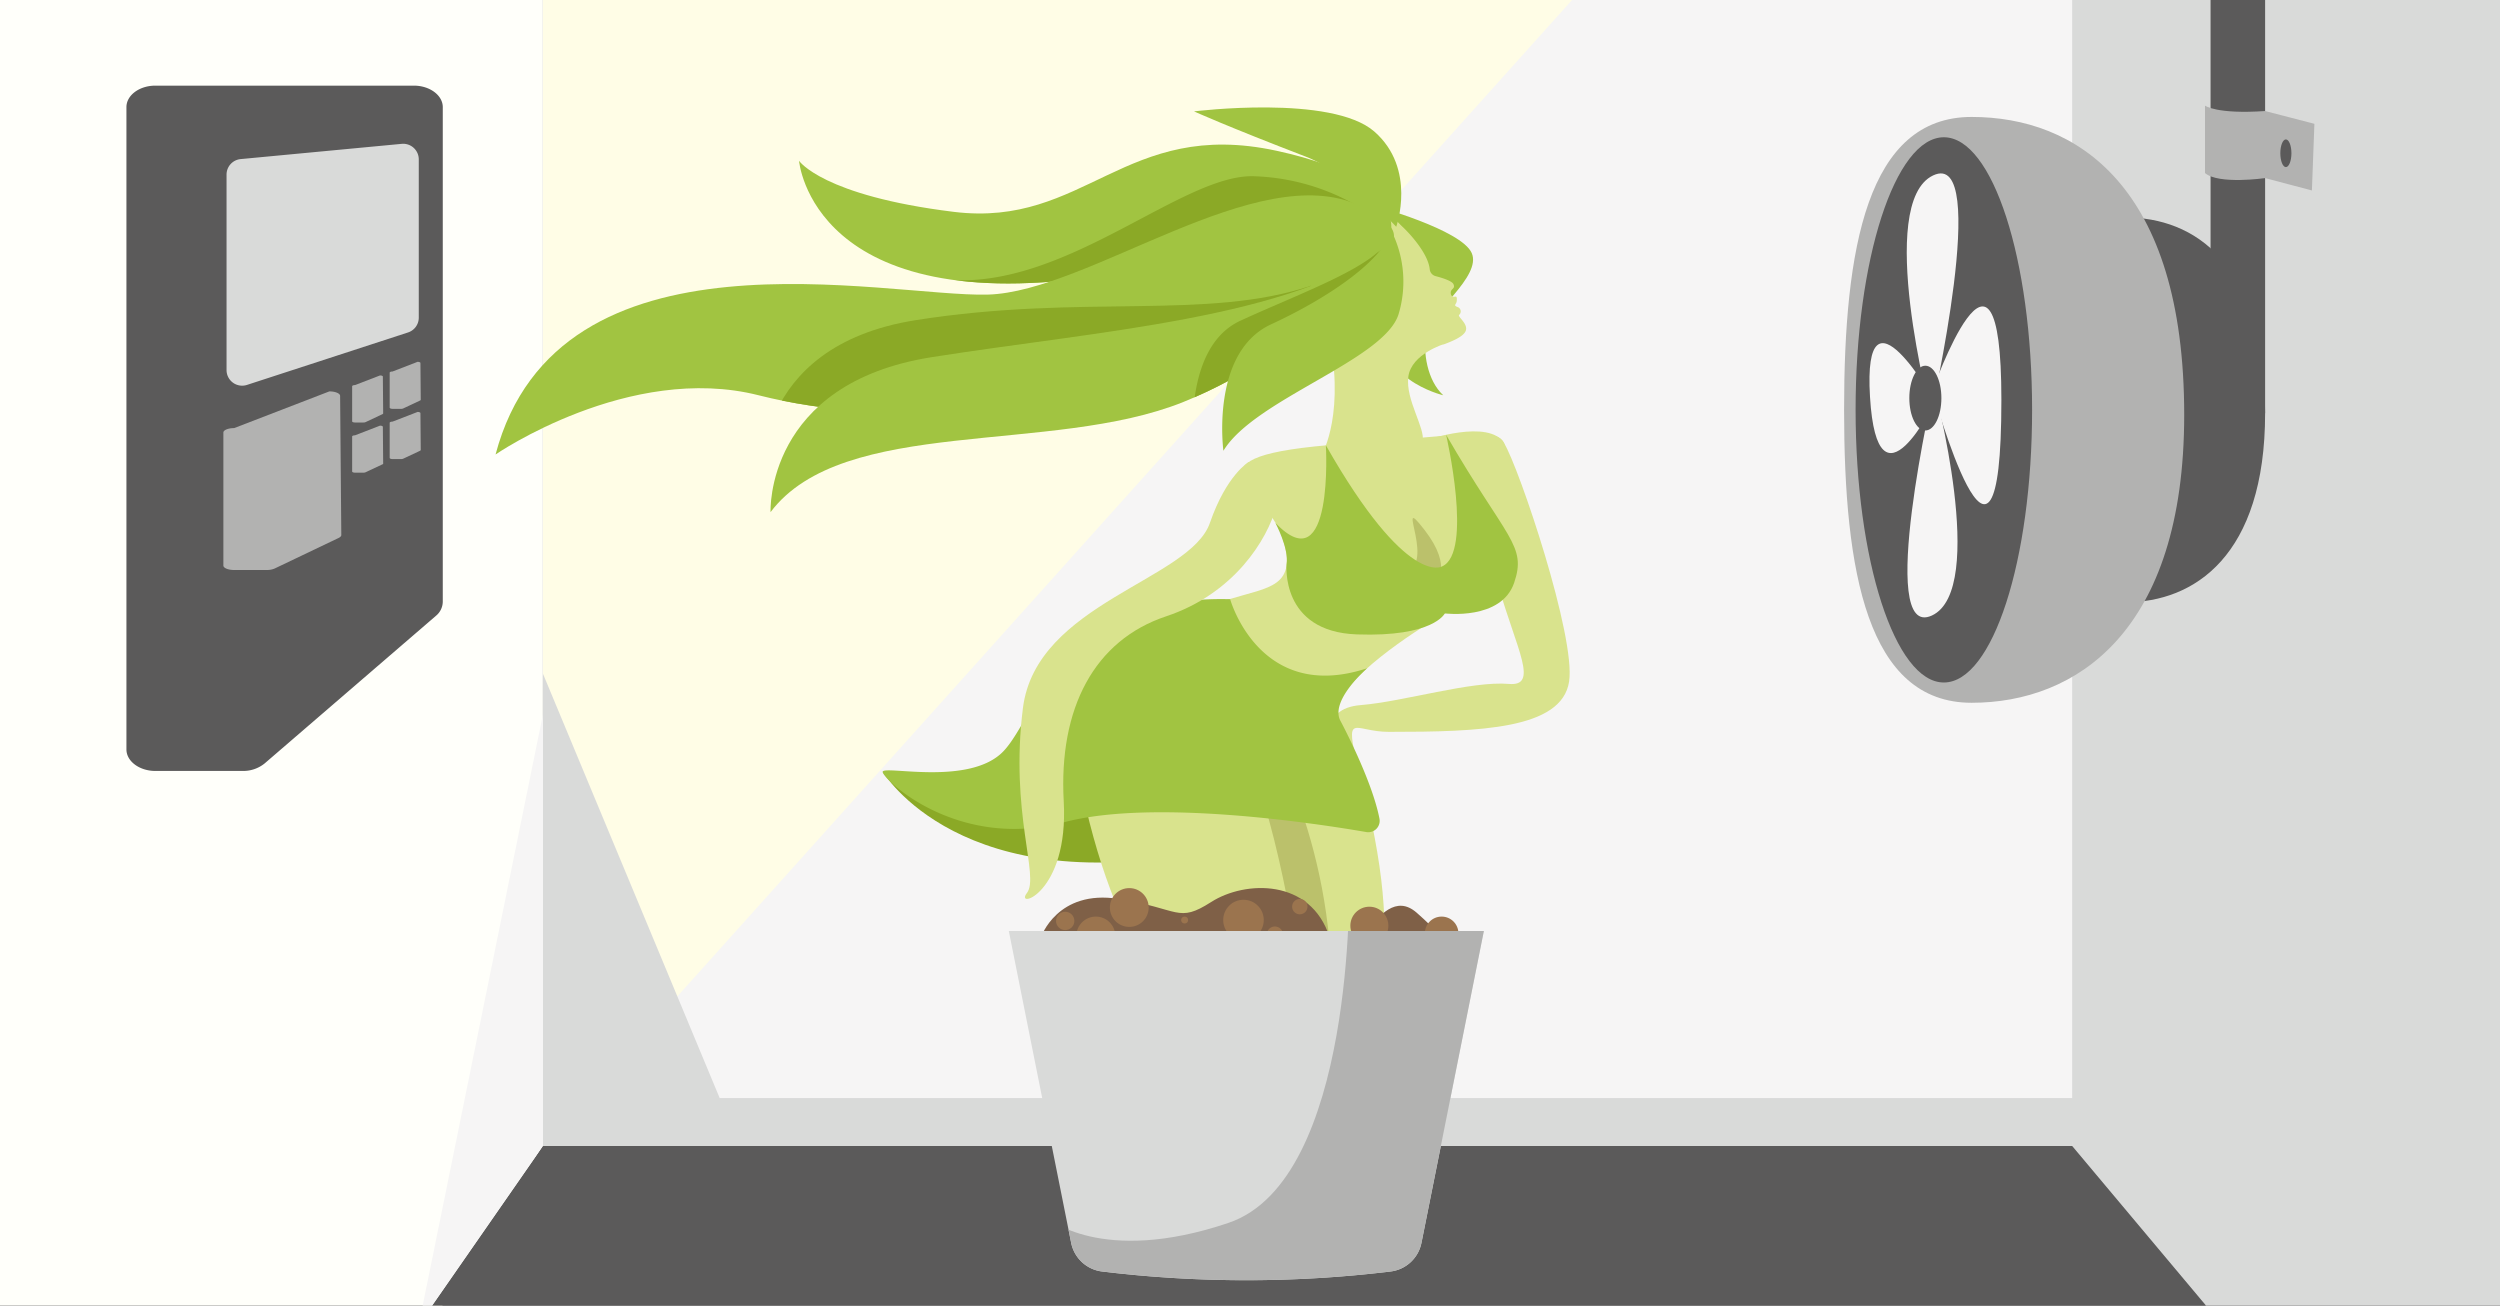 <svg id="Слой_6" data-name="Слой 6" xmlns="http://www.w3.org/2000/svg" xmlns:xlink="http://www.w3.org/1999/xlink" width="630" height="329" viewBox="0 0 630 329"><rect x="0" y="0" width="630" height="329" fill="#333333" stroke="none"/><defs><style>.cls-1{fill:none;}.cls-2{clip-path:url(#clip-path);}.cls-3{fill:#fffde6;}.cls-4{fill:#fffffa;}.cls-5{fill:#f6f5f5;}.cls-6{fill:#d9dad9;}.cls-7{fill:#5b5a5a;}.cls-8{fill:#8ba926;}.cls-9{fill:#d9e38d;}.cls-10{fill:#a1c441;}.cls-11{clip-path:url(#clip-path-2);}.cls-12{clip-path:url(#clip-path-3);}.cls-13{clip-path:url(#clip-path-4);}.cls-14{fill:#bbc16b;}.cls-15{fill:#7f6047;}.cls-16{fill:#9b744e;}.cls-17{clip-path:url(#clip-path-5);}.cls-18{fill:#b2b2b1;}</style><clipPath id="clip-path"><rect class="cls-1" width="630" height="329"/></clipPath><clipPath id="clip-path-2"><path class="cls-1" d="M349.27,62.35s10.6-16.08-27.6-24.36-48.21,19.47-81.31,15.4-39-12.87-39-12.87,3.28,40.4,77.3,28.83S349.27,62.35,349.27,62.35Z"/></clipPath><clipPath id="clip-path-3"><path class="cls-1" d="M349.27,62.35S355.17,48,339.68,49s-65.23,24.56-90.77,25.25S140.67,55,124.88,114.53c0,0,33.68-23.19,66.3-14.92s80.21,5.32,105.9-6.86S349.27,62.35,349.27,62.35Z"/></clipPath><clipPath id="clip-path-4"><path class="cls-1" d="M349.45,61.94s-18.05,26-51.27,39.37-85.69,3.47-104,27.74c0,0-1.46-32.41,40.64-39.05S325.75,80.19,349.45,61.94Z"/></clipPath><clipPath id="clip-path-5"><path class="cls-1" d="M350.41,320.42h0a9.06,9.06,0,0,0,7.8-7.22l15.72-78.58H254.22l15.71,78.58a9.06,9.06,0,0,0,7.8,7.22h0A301.58,301.58,0,0,0,350.41,320.42Z"/></clipPath></defs><g class="cls-2"><polygon class="cls-3" points="136.82 288.8 492.72 -66.98 136.82 -53.38 136.82 288.8"/><polygon class="cls-4" points="136.82 288.8 136.82 -53.38 -22.64 -53.38 -22.64 405.43 105.53 338.41 136.82 288.8"/><polygon class="cls-5" points="136.82 288.8 421.62 -28.36 538.3 -28.36 538.3 288.8 136.82 288.8"/><polygon class="cls-6" points="136.82 288.8 136.82 169.77 181.36 276.71 524.14 276.71 522.18 288.8 136.82 288.8"/><polygon class="cls-7" points="522.18 288.8 136.82 288.8 45.87 419.72 634.55 422.79 522.18 288.8"/><path class="cls-8" d="M222.47,194.48s19.71,33.3,83,19.56,6.87-29.57,6.87-29.57S245.46,210.46,222.47,194.48Z"/><path class="cls-9" d="M298.33,254.66s-17.54-13-26.51-59.73c-7.78-40.48,28.53-41,38.22-44s17.22-3,13.08-15.62S295.59,115,338.57,111.87s41.93-5.72,40.23,8.17.27,13.4,2.66,17.17,0,19.46-15.68,16.41c0,0-17,9.42-25.25,18.75s0,3.81,6.53,42.32S340.53,264,340.53,264Z"/><path class="cls-10" d="M346.33,51.85s21.92,6,24.54,11.91S360.27,79,359.4,83.85s.24,12,4.3,15.76c0,0-18.38-4.35-14.25-19.45S346.33,51.85,346.33,51.85Z"/><path class="cls-9" d="M355.55,60.66s9.65,16.93,11.55,22c.72,1.93-14.85,9.43-23.2,7.51-11.87-2.72-23.53-23.42-9-29.48S349.85,50.91,355.55,60.66Z"/><path class="cls-9" d="M364.11,86.63s-8.44,2.48-9.21,8.3,4.35,13,3.59,16.33-25.37,3.27-25.37,3.27,6.31-10.76,1.31-32.22S361,80.74,364.11,86.63Z"/><path class="cls-9" d="M359.4,110.92s15.82-5.45,19.63.76,18.12,48.85,16.38,60.09c-1.85,12-22.46,12.66-45.41,12.66-9,0-11.22-5.55-7.73,9.36s-4.3,5.88-5.74,0-4.39-15.24,6.39-16.11,27.87-6.15,37.35-5.33c7.53.65,2-8.53-2.52-24.18-2.45-8.45-5.82-17.58-7.52-24.06C365.77,107.13,359.4,110.92,359.4,110.92Z"/><path class="cls-10" d="M349.27,62.35s10.6-16.08-27.6-24.36-48.21,19.47-81.31,15.4-39-12.87-39-12.87,3.28,40.4,77.3,28.83S349.27,62.35,349.27,62.35Z"/><path class="cls-10" d="M351.85,57.15s5.23-14.59-5.52-24-45.44-5.08-45.44-5.08,8.3,3.77,28.31,11.46C339.13,43.33,351.85,57.15,351.85,57.15Z"/><g class="cls-11"><path class="cls-8" d="M346.33,54.66A55.27,55.27,0,0,0,315.61,44.4c-17.79-.15-46,27.32-74.93,26.2s24.65,13,62,5.13S346.33,54.66,346.33,54.66Z"/></g><path class="cls-10" d="M349.27,62.35s7.51-3.92-6.55-10.5c-25.87-12.09-68.27,21.7-93.81,22.39S140.67,55,124.88,114.53c0,0,33.68-23.19,66.3-14.92s80.21,5.32,105.9-6.86S349.27,62.35,349.27,62.35Z"/><g class="cls-12"><path class="cls-8" d="M330.39,72s-1.23,8.58-34.45,22-85.69,3.47-104,27.75c0,0-3.23-34.44,38.87-41.08S304.08,80.8,330.39,72Z"/></g><path class="cls-10" d="M349.45,61.94s-18.05,26-51.27,39.37-85.69,3.47-104,27.74c0,0-1.46-32.41,40.64-39.05S325.75,80.19,349.45,61.94Z"/><g class="cls-13"><path class="cls-8" d="M350.08,59.49a162.9,162.9,0,0,1-5,21.26c-3.57,11.6-36.32,21.44-44.16,34.45,0,0-3.69-27.27,11.62-34.36S348.18,66.66,350.08,59.49Z"/></g><path class="cls-14" d="M314.63,176.74S331.49,199.81,335,237s-7.49,7.53-7.49,7.53-6.11-43-15.4-57.82S314.63,176.74,314.63,176.74Z"/><path class="cls-10" d="M350.58,58.09a28.52,28.52,0,0,1,1.87,21.06c-3.57,11.6-36.31,21.44-44.15,34.45,0,0-3.33-24.77,12-31.86S348.68,65.26,350.58,58.09Z"/><path class="cls-9" d="M352.28,56.18a7.35,7.35,0,0,1,.59.46c1.81,1.55,7,7,7.42,11.21a2,2,0,0,0,1.49,1.74c1.63.42,4.08,1.18,4.48,2,.59,1.2-.68,1.12-.68,2.17,0,.47.16.85.64,1s1-.51.89,1c-.05,1-1,1.11.16,1.6a1.16,1.16,0,0,1,.42,2c-.4.46,2.11,2.07,1.74,3.79s-4,3-5.32,3.54c-1.87.7-7.8-4.65-7.8-4.65S351.75,58.66,352.28,56.18Z"/><path class="cls-10" d="M310,151s7.37,26.38,34.54,17.39c0,0-9.62,8.26-6.69,13.37,0,0,7.9,14.74,9.78,24.57a2.87,2.87,0,0,1-3.31,3.35c-12.5-2.16-53.63-8.47-76.22-2.46-26.86,7.16-45.67-10.91-45.67-12.7s21.95,3.73,30.46-5.23S267.25,149.85,310,151Z"/><path class="cls-9" d="M314.63,116.45s-5.56,3.25-9.73,15.31c-5,14.48-43.78,20.19-47.12,46.65s4.25,42.42,1,46.63,10.59.38,9.28-23.11,7.74-40.6,25.79-46.61c17.08-5.68,25.48-19.23,27.78-27.67S314.63,116.45,314.63,116.45Z"/><path class="cls-15" d="M262.34,236.15s4.08-12.09,19.57-9.62,14.81,6.21,23.32.77,25.07-6,29.81,8.85S346.59,220.9,357,230s8.32,11.29,8.32,11.29S268.29,243.81,262.34,236.15Z"/><circle class="cls-16" cx="312.15" cy="230.98" r="2.49"/><circle class="cls-16" cx="345.08" cy="233.28" r="4.79"/><circle class="cls-16" cx="276.15" cy="235.89" r="4.91"/><circle class="cls-16" cx="298.53" cy="231.85" r="0.87"/><circle class="cls-16" cx="268.43" cy="232.07" r="2.31"/><circle class="cls-16" cx="327.55" cy="228.47" r="1.94"/><circle class="cls-16" cx="321.27" cy="235.51" r="2.04"/><circle class="cls-16" cx="363.29" cy="235.21" r="4.23"/><circle class="cls-16" cx="284.58" cy="228.69" r="4.89"/><circle class="cls-16" cx="313.36" cy="231.85" r="5.11"/><path class="cls-6" d="M350.41,320.42h0a9.06,9.06,0,0,0,7.8-7.22l15.72-78.58H254.22l15.71,78.58a9.06,9.06,0,0,0,7.8,7.22h0A301.58,301.58,0,0,0,350.41,320.42Z"/><g class="cls-17"><path class="cls-18" d="M340,221.87s1.57,75.47-30.41,86.29c-32.16,10.88-45.75-1.34-45.75-1.34S249,332.39,289.36,336.44s114.58-17.7,114.58-17.7l-12.37-96.87Z"/></g><path class="cls-14" d="M361.68,147.17s4.74-4-2.66-13.57c-8.36-10.86,4.34,10.72-6.41,10.63C336.2,144.1,361.68,147.17,361.68,147.17Z"/><path class="cls-10" d="M364.42,109.57s6.86,29.69-1,33.16c0,0-8.77,5.56-29.3-30.51,0,0,2.08,35-12.72,19.55,0,0,3.5,6.6,2.82,10.4,0,0-1.68,17,17.69,17.7s22.18-5.29,22.18-5.29,14.22,1.82,17.47-7.7S379.72,136,364.42,109.57Z"/><polygon class="cls-6" points="634.55 422.79 522.18 288.8 522.18 -22.37 639.15 -22.37 634.55 422.79"/><polygon class="cls-5" points="136.82 180.03 105.53 333.84 136.82 288.8 136.82 180.03"/><path class="cls-7" d="M570.81,104.11c0,36-17.92,47.66-35.19,47.66s-21.11-21.71-21.11-48.48,3.84-48.49,21.11-48.49S570.81,66.11,570.81,104.11Z"/><path class="cls-18" d="M550.42,104.54c0,54.73-27.27,72.56-53.57,72.56s-32.14-33-32.14-73.81,5.85-73.82,32.14-73.82S550.42,46.68,550.42,104.54Z"/><ellipse class="cls-7" cx="489.85" cy="103.29" rx="22.24" ry="68.7"/><path class="cls-5" d="M486.59,104.29s-14.07-53.2.57-60.09S486.59,104.29,486.59,104.29Z"/><path class="cls-5" d="M487.39,97.53s13.64,51-.55,57.58S487.39,97.53,487.39,97.53Z"/><path class="cls-5" d="M487,98.39s17.35-49.15,17.35,2.35C504.36,161.31,487,98.39,487,98.39Z"/><path class="cls-5" d="M487.58,101.22s-14.46,29.93-16.34-1.21S487.58,101.22,487.58,101.22Z"/><rect class="cls-7" x="557.06" y="-37.3" width="13.75" height="141.41"/><path class="cls-18" d="M555.66,26.62s2.89,2.21,15.15,1.36l12.42,3.22L582.6,48l-11.79-3.12s-11.71,1.69-15.15-1.27Z"/><ellipse class="cls-7" cx="576.04" cy="38.62" rx="1.4" ry="3.49"/><ellipse class="cls-7" cx="485.19" cy="100.32" rx="4.04" ry="8.16"/><path class="cls-7" d="M109.85,155.19,66.67,192.4a8.57,8.57,0,0,1-5.52,1.88h-22c-4,0-7.29-2.43-7.29-5.42V27c0-3,3.27-5.42,7.29-5.42h65.14c4,0,7.29,2.43,7.29,5.42V151.65A4.67,4.67,0,0,1,109.85,155.19Z"/><path class="cls-18" d="M85.32,135.57l-16.09,7.69a4.9,4.9,0,0,1-2,.38H59c-1.49,0-2.71-.5-2.71-1.12l0-33.52c0-.62,1.22-1.12,2.72-1.12L83,98.63c1.5,0,2.71.51,2.71,1.13l.3,35.08C86,135.11,85.75,135.37,85.32,135.57Z"/><path class="cls-18" d="M96.4,104.36l-4.25,2a1.2,1.2,0,0,1-.54.11H89.45c-.39,0-.71-.13-.71-.29V97.34c0-.16.32-.3.72-.3l6.31-2.43c.39,0,.71.13.71.29l.08,9.26C96.57,104.23,96.51,104.3,96.4,104.36Z"/><path class="cls-18" d="M105.86,100.93l-4.25,2a1.37,1.37,0,0,1-.54.1H98.91c-.39,0-.71-.14-.71-.3V93.91c0-.16.32-.29.72-.29l6.31-2.44c.39,0,.72.13.72.3l.08,9.26C106,100.81,106,100.87,105.86,100.93Z"/><path class="cls-18" d="M96.4,117l-4.25,2a1.2,1.2,0,0,1-.54.11H89.45c-.39,0-.71-.13-.71-.29V110c0-.17.32-.3.72-.3l6.31-2.44c.39,0,.71.14.71.3l.08,9.26C96.57,116.89,96.51,117,96.4,117Z"/><path class="cls-18" d="M105.86,113.59l-4.25,2a1.37,1.37,0,0,1-.54.1H98.91c-.39,0-.71-.14-.71-.3v-8.85c0-.16.32-.29.72-.29l6.31-2.44c.39,0,.72.13.72.3l.08,9.25C106,113.47,106,113.53,105.86,113.59Z"/><path class="cls-6" d="M105.53,40.19V80.05a3.91,3.91,0,0,1-2.71,3.73L62.23,97a3.93,3.93,0,0,1-5.14-3.74V44a3.92,3.92,0,0,1,3.56-3.91l40.59-3.84A3.93,3.93,0,0,1,105.53,40.19Z"/></g></svg>